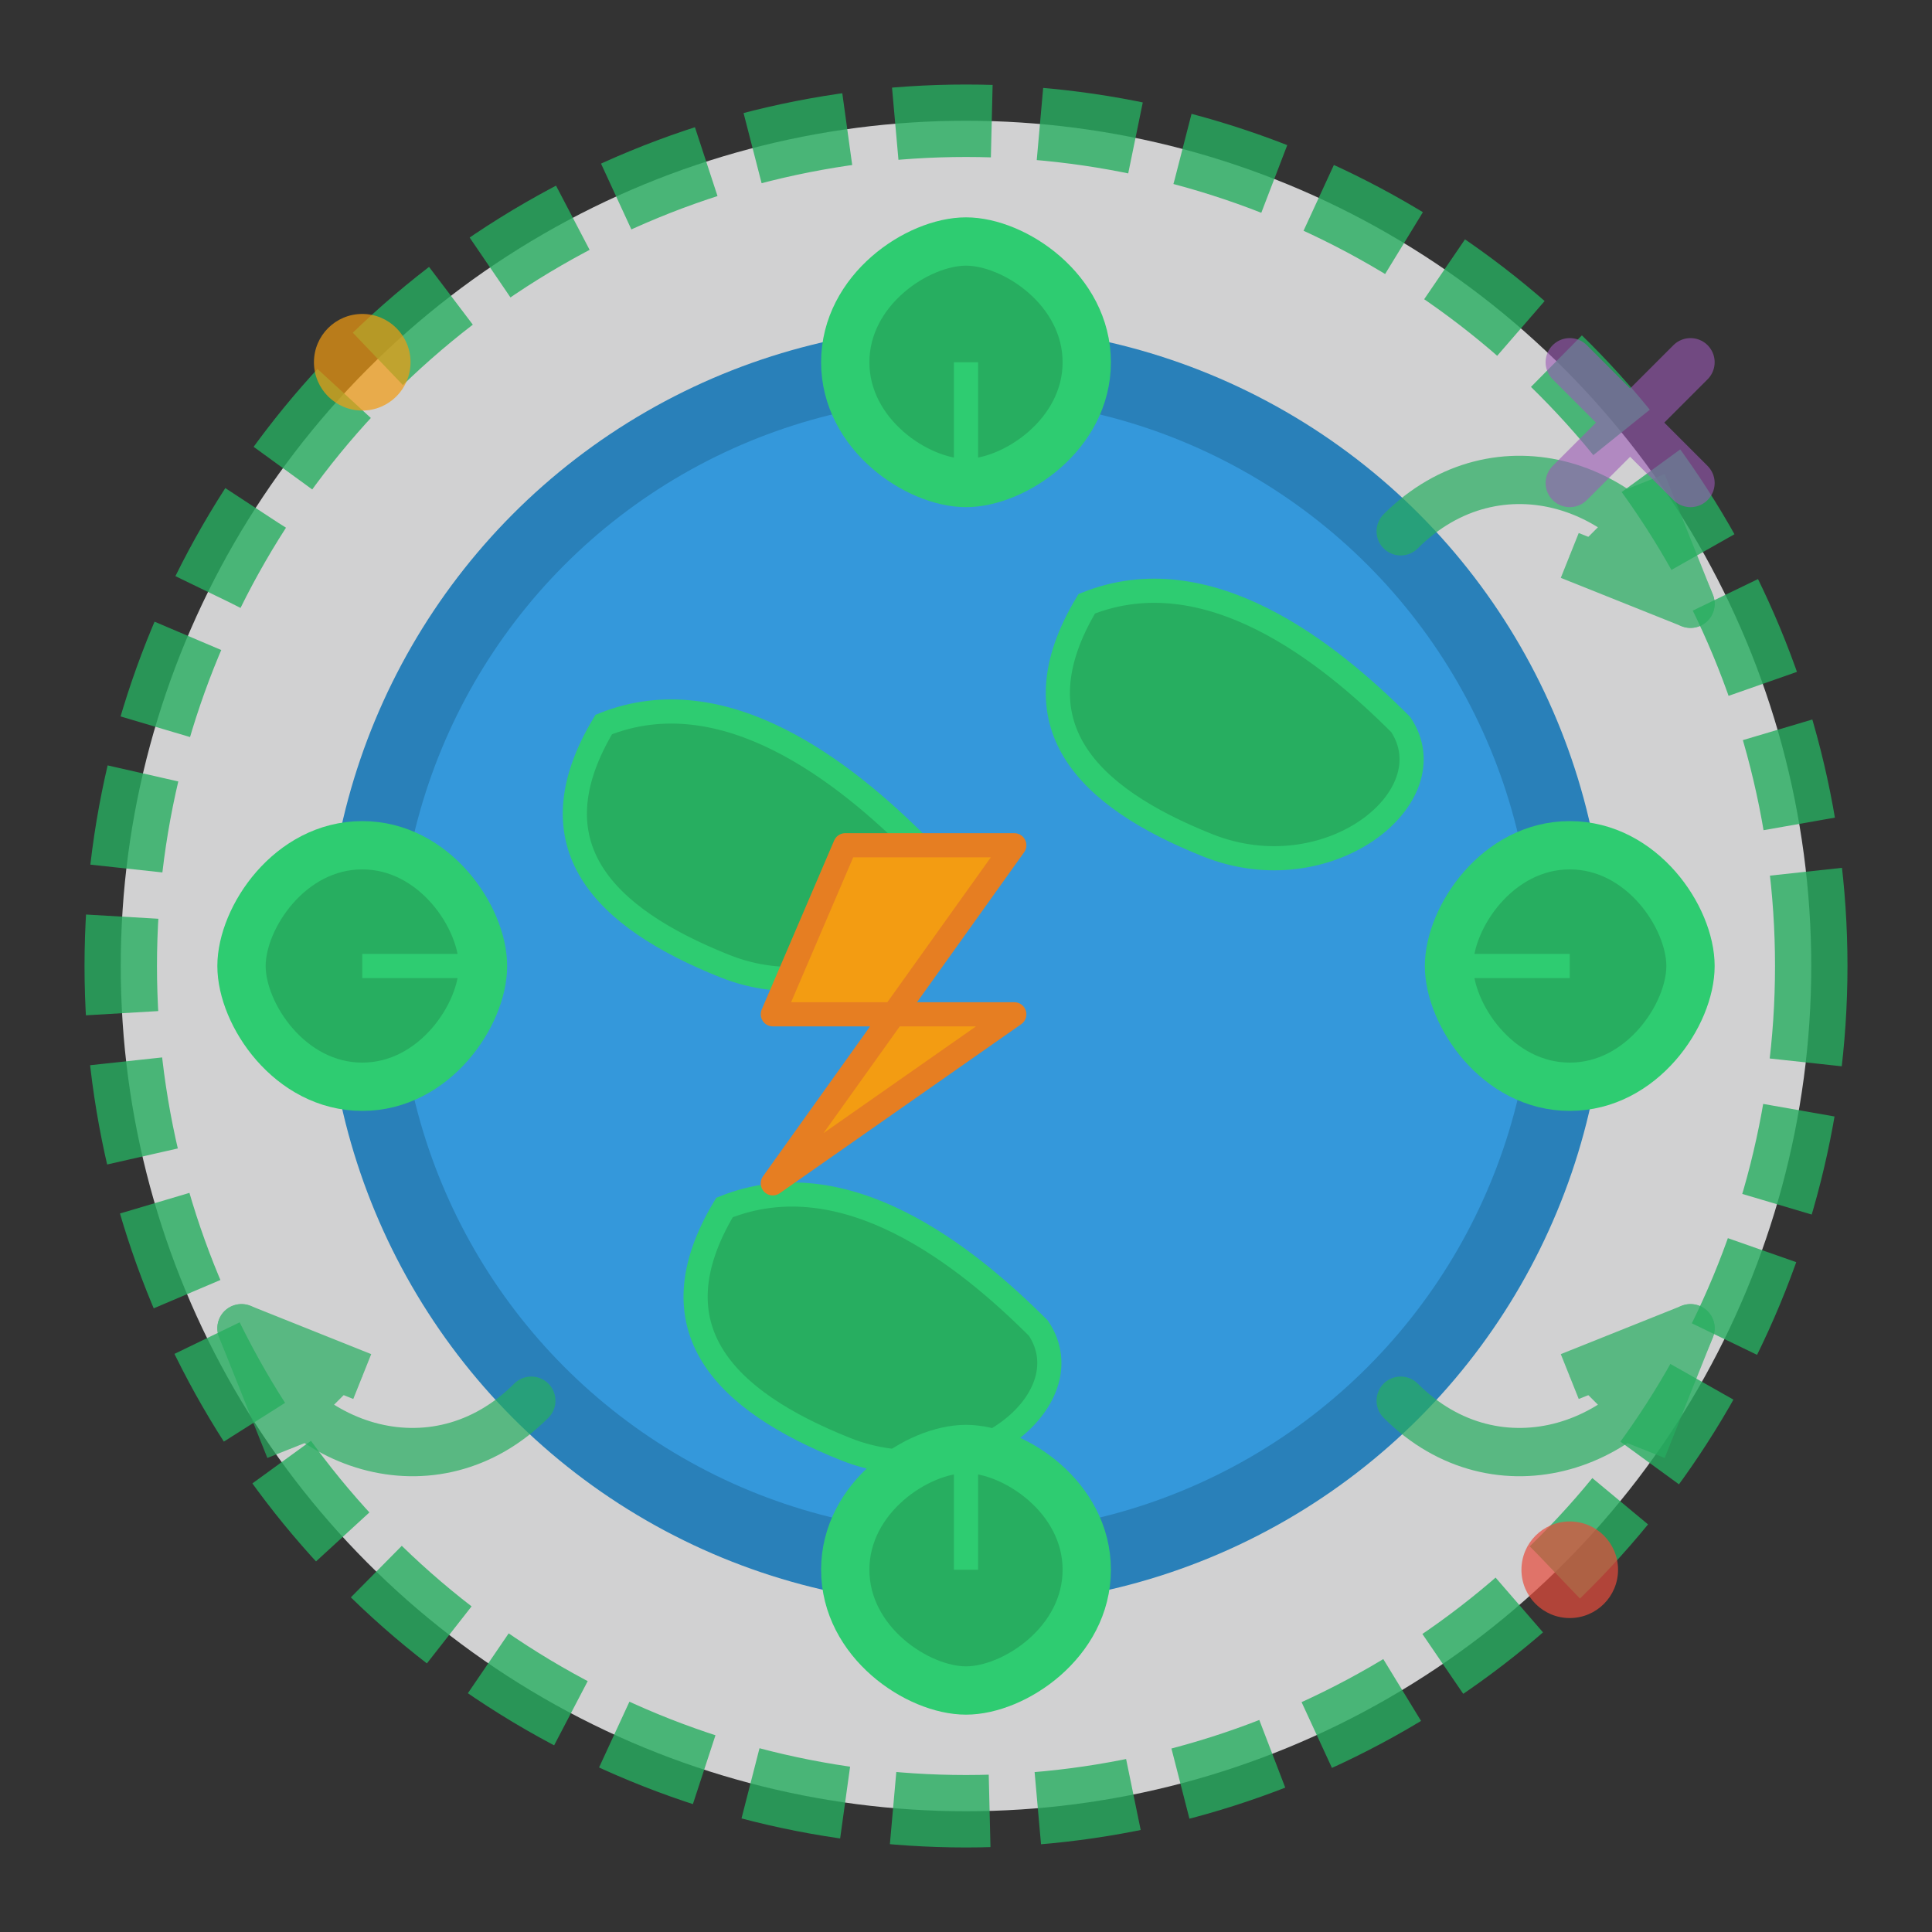 <svg width="80" height="80" viewBox="0 0 80 80" fill="none" xmlns="http://www.w3.org/2000/svg">
  <rect x="0" y="0" width="80" height="80" fill="#333333" stroke="none"/>
  <!-- Background circle -->
  <circle cx="40" cy="40" r="35" fill="#f8f9fa" stroke="#27ae60" stroke-width="3" 
          stroke-dasharray="4,2" opacity="0.8"/>
  
  <!-- Earth/globe -->
  <circle cx="40" cy="40" r="25" fill="#3498db" stroke="#2980b9" stroke-width="3"/>
  
  <!-- Continents (simplified) -->
  <g fill="#27ae60" stroke="#2ecc71" stroke-width="1">
    <!-- Continent 1 -->
    <path d="M25 30C30 28 35 32 38 35C40 38 35 42 30 40C25 38 22 35 25 30Z"/>
    <!-- Continent 2 -->
    <path d="M45 25C50 23 55 27 58 30C60 33 55 37 50 35C45 33 42 30 45 25Z"/>
    <!-- Continent 3 -->
    <path d="M30 50C35 48 40 52 43 55C45 58 40 62 35 60C30 58 27 55 30 50Z"/>
  </g>
  
  <!-- Leaves around the earth -->
  <g fill="#27ae60" stroke="#2ecc71" stroke-width="2">
    <!-- Top leaf -->
    <path d="M40 10C42 10 45 12 45 15C45 18 42 20 40 20C38 20 35 18 35 15C35 12 38 10 40 10Z"/>
    <line x1="40" y1="15" x2="40" y2="20" stroke="#2ecc71" stroke-width="1"/>
    
    <!-- Right leaf -->
    <path d="M70 40C70 42 68 45 65 45C62 45 60 42 60 40C60 38 62 35 65 35C68 35 70 38 70 40Z"/>
    <line x1="65" y1="40" x2="60" y2="40" stroke="#2ecc71" stroke-width="1"/>
    
    <!-- Bottom leaf -->
    <path d="M40 70C38 70 35 68 35 65C35 62 38 60 40 60C42 60 45 62 45 65C45 68 42 70 40 70Z"/>
    <line x1="40" y1="65" x2="40" y2="60" stroke="#2ecc71" stroke-width="1"/>
    
    <!-- Left leaf -->
    <path d="M10 40C10 38 12 35 15 35C18 35 20 38 20 40C20 42 18 45 15 45C12 45 10 42 10 40Z"/>
    <line x1="15" y1="40" x2="20" y2="40" stroke="#2ecc71" stroke-width="1"/>
  </g>
  
  <!-- Electric bolt in center -->
  <path d="M35 35L32 42L37 42L32 49L42 42L37 42L42 35Z" 
        fill="#f39c12" stroke="#e67e22" stroke-width="1" stroke-linejoin="round"/>
  
  <!-- Recycling arrows -->
  <g stroke="#27ae60" stroke-width="2" fill="none" opacity="0.7">
    <!-- Arrow 1 -->
    <path d="M58 22C62 18 68 20 70 25" stroke-linecap="round"/>
    <path d="M68 20L70 25L65 23" fill="#27ae60" stroke-linejoin="round"/>
    
    <!-- Arrow 2 -->
    <path d="M58 58C62 62 68 60 70 55" stroke-linecap="round"/>
    <path d="M68 60L70 55L65 57" fill="#27ae60" stroke-linejoin="round"/>
    
    <!-- Arrow 3 -->
    <path d="M22 58C18 62 12 60 10 55" stroke-linecap="round"/>
    <path d="M12 60L10 55L15 57" fill="#27ae60" stroke-linejoin="round"/>
  </g>
  
  <!-- Decorative elements -->
  <circle cx="15" cy="15" r="2" fill="#f39c12" opacity="0.7"/>
  <circle cx="65" cy="65" r="2" fill="#e74c3c" opacity="0.7"/>
  <path d="M65 15L70 20M70 15L65 20" stroke="#9b59b6" stroke-width="2" stroke-linecap="round" opacity="0.6"/>
</svg>
